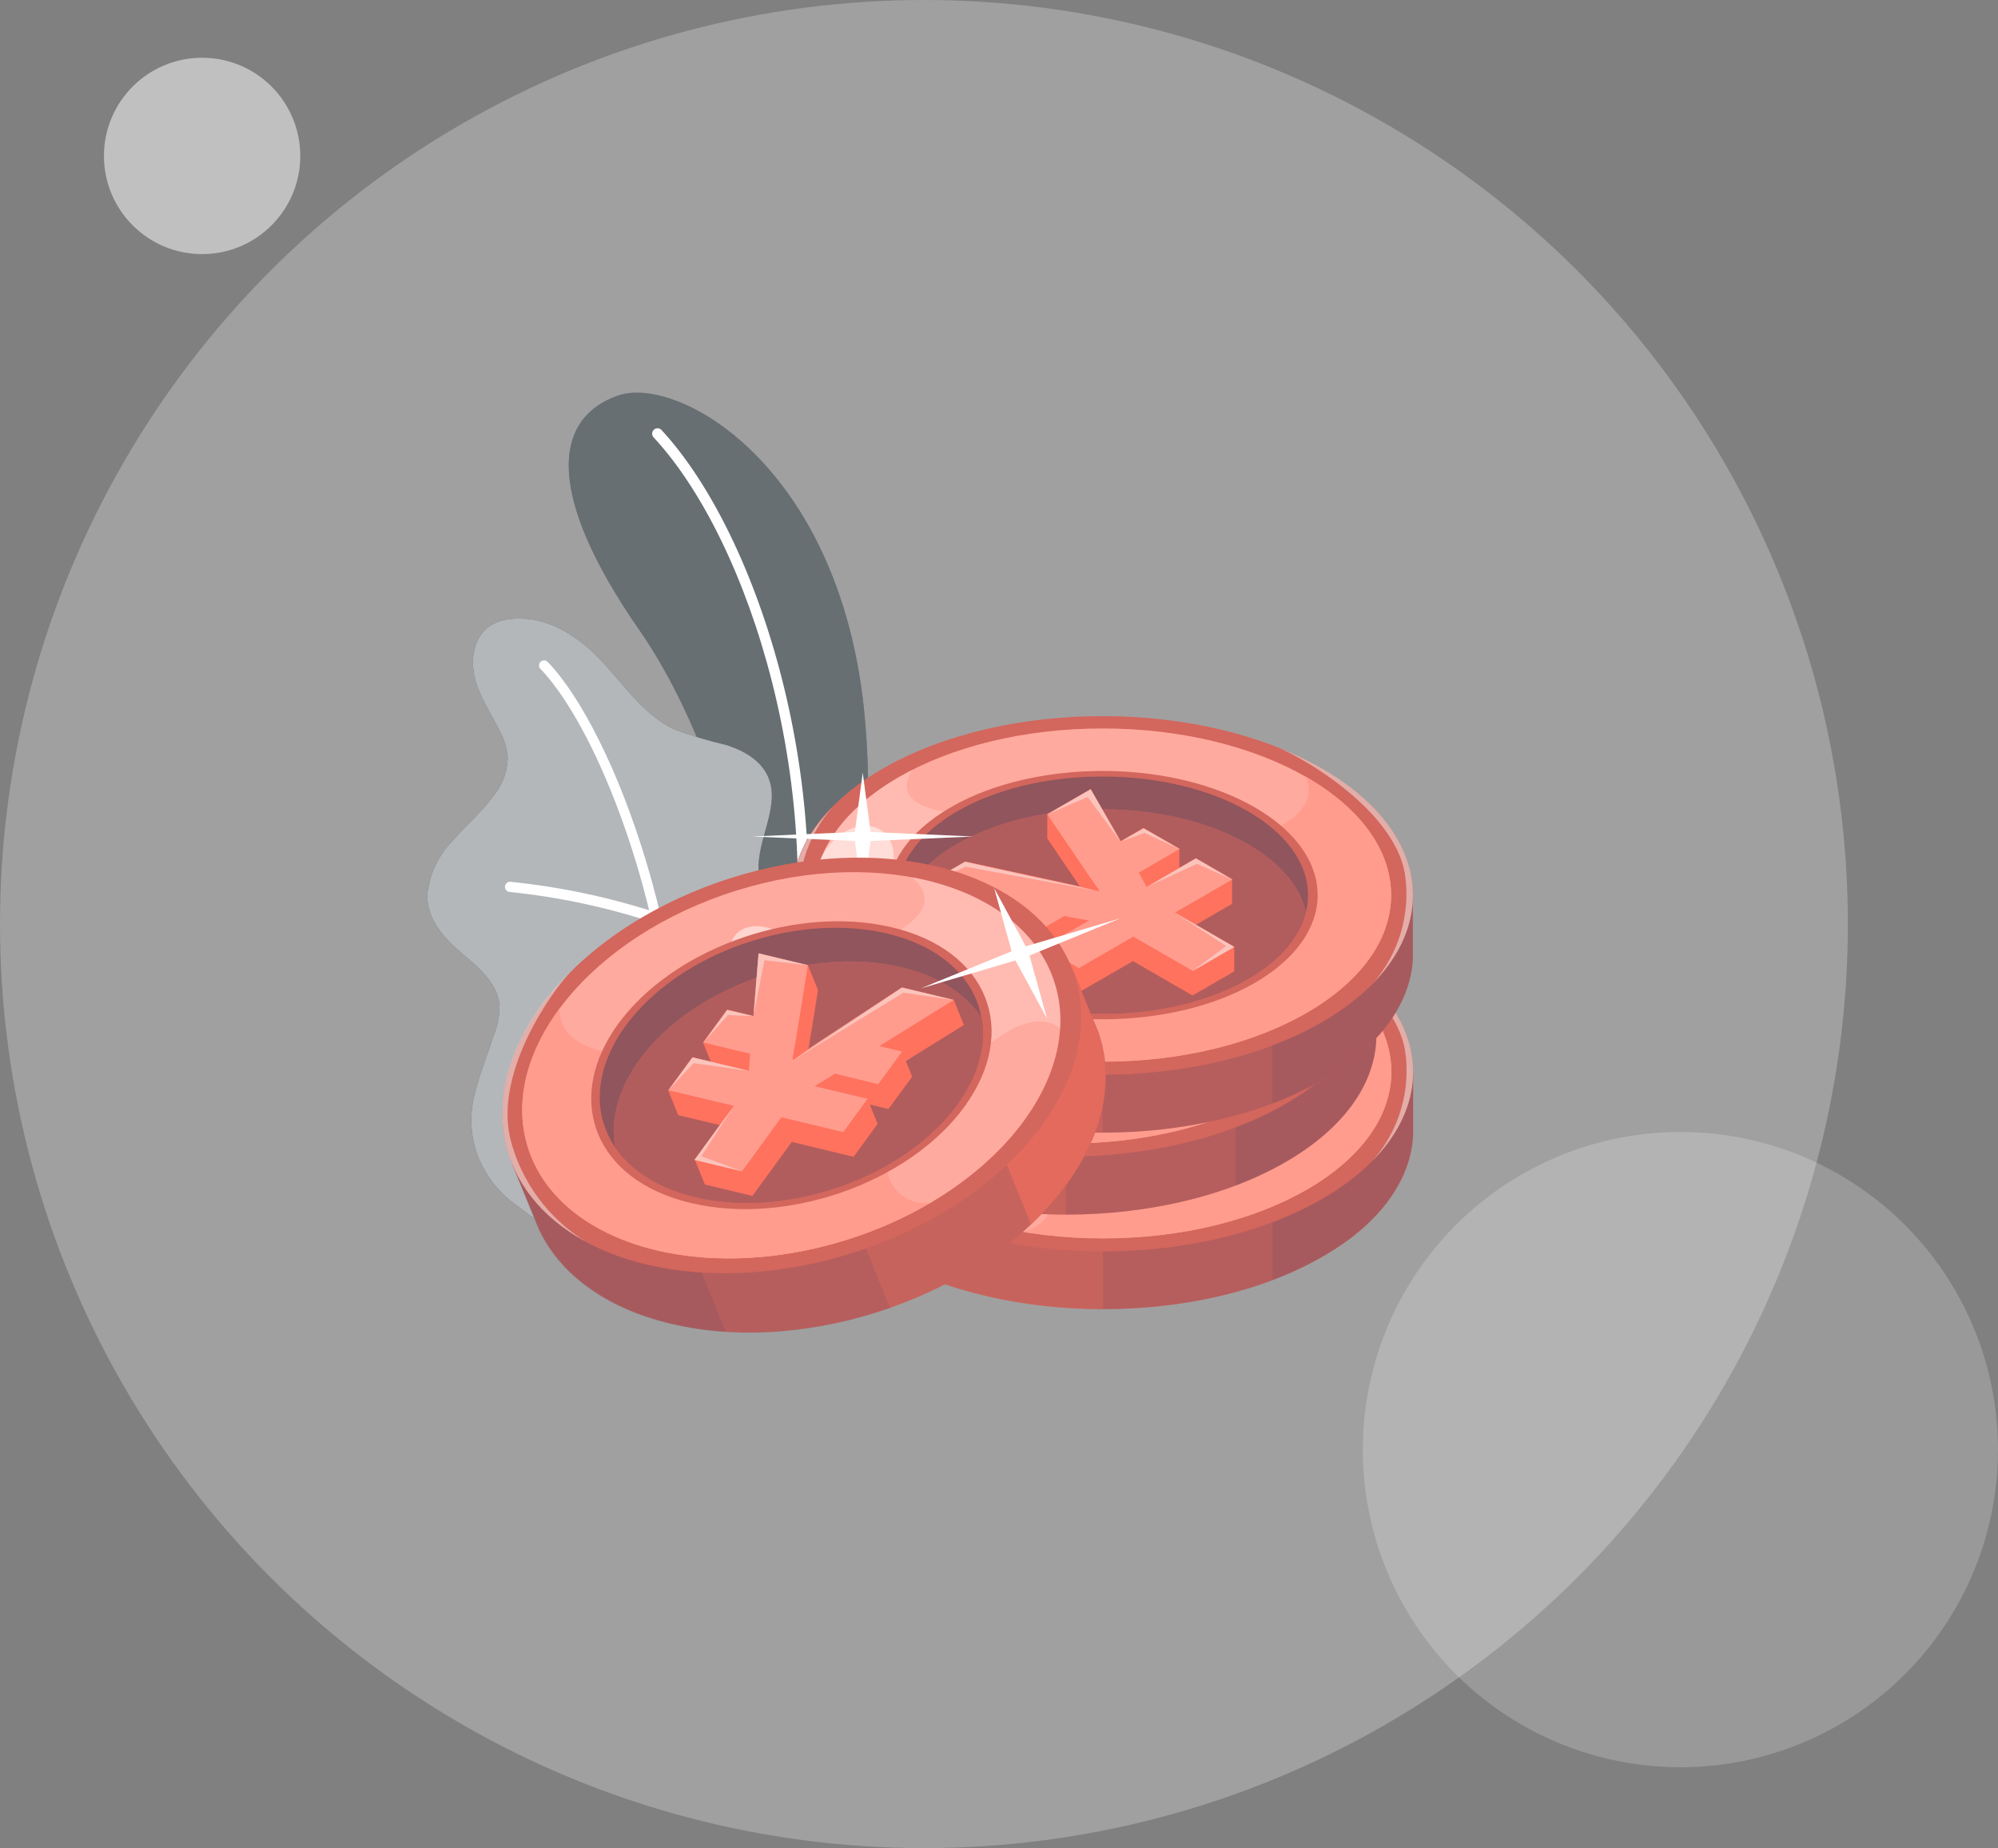 <svg width="173" height="160" viewBox="0 0 173 160" fill="none" xmlns="http://www.w3.org/2000/svg">
<rect x="0" y="0" width="173" height="160" fill="#808080" stroke="none"/>
<g clip-path="url(#clip0_607_1546)">
<circle cx="80" cy="80" r="80" fill="white" fill-opacity="0.25"/>
<circle cx="17.5" cy="13.5" r="8.5" fill="white" fill-opacity="0.5"/>
<path d="M65.698 96.677L72.4 92.802C72.4 92.802 76.388 76.221 74.799 61.306C72.568 40.331 58.753 32.446 53.511 34.249C48.269 36.052 46.741 42.165 55.429 54.651C60.556 62.024 66.844 77.375 65.698 96.677Z" fill="#263238"/>
<g opacity="0.3">
<path d="M65.698 96.677L72.4 92.802C72.4 92.802 76.388 76.221 74.799 61.306C72.568 40.331 58.753 32.446 53.511 34.249C48.269 36.052 46.741 42.165 55.429 54.651C60.556 62.024 66.844 77.375 65.698 96.677Z" fill="white"/>
</g>
<path d="M68.48 88.531H68.419C68.359 88.52 68.302 88.497 68.251 88.464C68.2 88.43 68.156 88.387 68.122 88.337C68.088 88.286 68.064 88.229 68.052 88.169C68.04 88.11 68.04 88.048 68.052 87.988C71.728 68.641 64.996 46.902 56.591 37.863C56.507 37.772 56.462 37.651 56.467 37.527C56.472 37.403 56.526 37.286 56.617 37.202C56.709 37.118 56.83 37.074 56.953 37.078C57.077 37.084 57.194 37.138 57.278 37.229C65.798 46.436 72.683 68.557 68.954 88.156C68.934 88.266 68.874 88.364 68.787 88.433C68.7 88.501 68.591 88.536 68.48 88.531Z" fill="white"/>
<path d="M48.827 106.412C47.826 106.924 45.167 104.647 44.418 104.119C43.15 103.156 42.15 101.882 41.515 100.421C40.801 98.762 40.623 96.922 41.003 95.156C41.205 94.222 41.473 93.302 41.805 92.406C42.103 91.519 42.409 90.633 42.714 89.746C43.072 88.893 43.254 87.975 43.249 87.049C43.104 85.192 41.53 83.817 40.101 82.625C38.512 81.311 36.884 79.569 37.007 77.376C37.202 75.646 37.971 74.032 39.192 72.791C40.323 71.5 41.645 70.369 42.676 68.97C43.475 68.028 43.931 66.843 43.968 65.608C43.903 64.839 43.685 64.091 43.326 63.408C42.615 61.925 41.645 60.55 41.186 58.968C40.728 57.387 40.896 55.453 42.164 54.384C43.203 53.52 44.693 53.467 46.038 53.62C47.292 53.837 48.484 54.325 49.53 55.048C52.953 57.188 54.757 61.467 58.424 63.163C59.885 63.702 61.378 64.149 62.894 64.5C64.384 64.974 65.874 65.815 66.501 67.244C67.739 70.055 65.019 73.311 65.836 76.275C66.6 78.896 69.015 80.004 70.306 82.388C70.83 83.44 71.001 84.632 70.795 85.788C70.577 87.755 69.996 89.664 69.084 91.42C68.064 93.24 66.934 94.996 65.699 96.677C65.699 96.677 48.98 106.335 48.827 106.412Z" fill="#263238"/>
<g opacity="0.65">
<path d="M48.827 106.412C47.826 106.924 45.167 104.647 44.418 104.119C43.15 103.156 42.15 101.882 41.515 100.421C40.801 98.762 40.623 96.922 41.003 95.156C41.205 94.222 41.473 93.302 41.805 92.406C42.103 91.519 42.409 90.633 42.714 89.746C43.072 88.893 43.254 87.975 43.249 87.049C43.104 85.192 41.53 83.817 40.101 82.625C38.512 81.311 36.884 79.569 37.007 77.376C37.202 75.646 37.971 74.032 39.192 72.791C40.323 71.5 41.645 70.369 42.676 68.97C43.475 68.028 43.931 66.843 43.968 65.608C43.903 64.839 43.685 64.091 43.326 63.408C42.615 61.925 41.645 60.55 41.186 58.968C40.728 57.387 40.896 55.453 42.164 54.384C43.203 53.52 44.693 53.467 46.038 53.62C47.292 53.837 48.484 54.325 49.53 55.048C52.953 57.188 54.757 61.467 58.424 63.163C59.885 63.702 61.378 64.149 62.894 64.5C64.384 64.974 65.874 65.815 66.501 67.244C67.739 70.055 65.019 73.311 65.836 76.275C66.6 78.896 69.015 80.004 70.306 82.388C70.83 83.44 71.001 84.632 70.795 85.788C70.577 87.755 69.996 89.664 69.084 91.42C68.064 93.24 66.934 94.996 65.699 96.677C65.699 96.677 48.98 106.335 48.827 106.412Z" fill="white"/>
</g>
<path d="M58.531 101.352C58.474 101.348 58.418 101.332 58.367 101.305C58.316 101.279 58.271 101.242 58.234 101.198C58.197 101.154 58.169 101.103 58.152 101.049C58.135 100.994 58.128 100.936 58.134 100.879C59.738 83.48 52.495 63.82 46.802 57.921C46.761 57.88 46.729 57.832 46.706 57.779C46.684 57.726 46.673 57.669 46.673 57.611C46.673 57.554 46.684 57.497 46.706 57.444C46.729 57.39 46.761 57.342 46.802 57.302C46.885 57.221 46.996 57.176 47.111 57.176C47.227 57.176 47.338 57.221 47.421 57.302C53.228 63.315 60.625 83.281 58.997 100.947C58.993 101.005 58.978 101.061 58.953 101.112C58.927 101.163 58.892 101.209 58.848 101.247C58.805 101.284 58.755 101.313 58.7 101.331C58.646 101.349 58.588 101.357 58.531 101.352Z" fill="white"/>
<path d="M56.804 79.904C56.761 79.912 56.717 79.912 56.675 79.904C52.602 78.558 48.395 77.658 44.128 77.222C44.011 77.21 43.903 77.154 43.828 77.064C43.752 76.974 43.714 76.858 43.723 76.741C43.728 76.683 43.744 76.626 43.771 76.575C43.798 76.523 43.835 76.478 43.88 76.441C43.925 76.403 43.976 76.376 44.032 76.359C44.088 76.342 44.146 76.337 44.204 76.343C48.54 76.783 52.816 77.69 56.957 79.048C57.054 79.086 57.134 79.157 57.184 79.248C57.234 79.339 57.251 79.445 57.23 79.546C57.21 79.648 57.155 79.74 57.075 79.805C56.994 79.871 56.893 79.906 56.789 79.904H56.804Z" fill="white"/>
<path d="M70.056 92.814C71.652 90.318 73.862 88.273 76.474 86.877C86.973 80.817 103.982 80.817 114.481 86.877C117.096 88.273 119.308 90.317 120.907 92.814H122.359V98.277C122.168 102.098 119.555 105.918 114.504 108.799C104.013 114.858 86.996 114.858 76.497 108.799C71.454 105.88 68.856 102.098 68.627 98.277V92.791L70.056 92.814Z" fill="#FF725E"/>
<path opacity="0.25" d="M70.056 92.814C71.652 90.318 73.862 88.273 76.474 86.877C86.973 80.817 103.982 80.817 114.481 86.877C117.096 88.273 119.308 90.317 120.907 92.814H122.359V98.277C122.168 102.098 119.555 105.918 114.504 108.799C104.013 114.858 86.996 114.858 76.497 108.799C71.454 105.88 68.856 102.098 68.627 98.277V92.791L70.056 92.814Z" fill="#23385C"/>
<path opacity="0.1" d="M95.478 82.33C102.354 82.33 109.231 83.858 114.481 86.876C117.096 88.273 119.308 90.317 120.907 92.814H122.359V98.277C122.168 102.098 119.555 105.918 114.504 108.799C109.262 111.855 102.377 113.338 95.501 113.338L95.478 82.33Z" fill="#23385C"/>
<path opacity="0.1" d="M110.155 84.852C111.652 85.403 113.099 86.08 114.48 86.876C117.095 88.273 119.308 90.317 120.906 92.814H122.358V98.277C122.167 102.097 119.554 105.918 114.503 108.799C113.118 109.589 111.672 110.266 110.178 110.824L110.155 84.852Z" fill="#23385C"/>
<path opacity="0.5" d="M80.799 84.852C79.303 85.406 77.857 86.083 76.474 86.876C73.861 88.273 71.651 90.318 70.055 92.814H68.603V98.277C68.794 102.097 71.431 105.918 76.474 108.799C77.86 109.586 79.306 110.263 80.799 110.824V84.852Z" fill="#FF725E"/>
<path d="M114.488 81.841C124.979 87.901 124.979 97.727 114.488 103.787C105.319 109.089 91.121 109.754 80.691 105.773L80.271 105.613C78.955 105.098 77.678 104.487 76.451 103.787C67.702 98.736 66.242 91.064 72.095 85.142C73.394 83.856 74.859 82.748 76.451 81.849C86.972 75.782 103.989 75.782 114.488 81.841Z" fill="#FF725E"/>
<path opacity="0.2" d="M114.488 81.841C124.979 87.901 124.979 97.727 114.488 103.787C105.319 109.089 91.121 109.754 80.691 105.773L80.271 105.613C78.955 105.098 77.678 104.487 76.451 103.787C67.702 98.736 66.242 91.064 72.095 85.142C73.394 83.856 74.859 82.748 76.451 81.849C86.972 75.782 103.989 75.782 114.488 81.841Z" fill="#23385C"/>
<path opacity="0.5" d="M72.111 85.142C70.966 86.43 70.121 87.957 69.635 89.61C69.148 91.264 69.034 93.005 69.299 94.708C70.223 100.057 77.704 104.535 80.264 105.612C78.948 105.097 77.671 104.487 76.443 103.786C67.725 98.735 66.265 91.063 72.111 85.142Z" fill="#F5F5F5"/>
<path opacity="0.5" d="M118.843 100.493C119.985 99.201 120.829 97.673 121.315 96.019C121.801 94.364 121.917 92.623 121.655 90.918C120.723 85.57 113.25 81.092 110.683 80.015C111.999 80.53 113.276 81.14 114.503 81.841C123.237 86.899 124.689 94.563 118.843 100.493Z" fill="#F5F5F5"/>
<path d="M95.492 107.217C109.292 107.217 120.478 100.758 120.478 92.791C120.478 84.823 109.292 78.364 95.492 78.364C81.693 78.364 70.506 84.823 70.506 92.791C70.506 100.758 81.693 107.217 95.492 107.217Z" fill="#FF725E"/>
<path opacity="0.4" d="M95.492 107.217C109.292 107.217 120.478 100.758 120.478 92.791C120.478 84.823 109.292 78.364 95.492 78.364C81.693 78.364 70.506 84.823 70.506 92.791C70.506 100.758 81.693 107.217 95.492 107.217Z" fill="white"/>
<path opacity="0.2" d="M71.644 97.1C69.635 93.386 70.284 89.299 73.601 85.829C74.254 85.153 74.962 84.532 75.717 83.973C76.365 83.489 77.041 83.045 77.742 82.643C78.139 82.406 78.552 82.185 78.972 81.971C77.933 83.682 78.315 85.508 84.199 85.852C95.714 86.525 81.142 97.535 81.142 97.535C81.142 97.535 73.7 93.952 71.644 97.1Z" fill="white"/>
<path opacity="0.5" d="M72.829 94.059C71.102 93.861 70.246 92.088 70.919 90.086C71.591 88.084 73.532 86.625 75.259 86.816C76.986 87.007 77.849 88.787 77.177 90.789C76.504 92.791 74.556 94.25 72.829 94.059Z" fill="white"/>
<path d="M91.045 103.228C91.611 98.949 110.301 87.113 110.301 87.113C110.301 87.113 114.45 85.447 113.067 82.528C113.757 82.921 114.426 83.353 115.069 83.82C115.502 84.13 115.907 84.451 116.283 84.782C121.846 89.604 121.854 95.931 116.283 100.752C115.909 101.081 115.519 101.402 115.069 101.715C114.475 102.152 113.858 102.555 113.219 102.922C112.585 103.297 111.92 103.641 111.233 103.961C110.69 104.221 110.125 104.466 109.552 104.687C108.979 104.909 108.398 105.123 107.802 105.322C105.98 105.91 104.115 106.357 102.224 106.659L100.971 106.842C99.121 107.078 97.258 107.196 95.393 107.194C93.107 107.19 90.825 107.001 88.569 106.628C88.569 106.628 91.58 106.04 91.045 103.228Z" fill="#FF725E"/>
<path opacity="0.3" d="M91.045 103.228C91.611 98.949 110.301 87.113 110.301 87.113C110.301 87.113 114.45 85.447 113.067 82.528C113.757 82.921 114.426 83.353 115.069 83.82C115.502 84.13 115.907 84.451 116.283 84.782C121.846 89.604 121.854 95.931 116.283 100.752C115.909 101.081 115.519 101.402 115.069 101.715C114.475 102.152 113.858 102.555 113.219 102.922C112.585 103.297 111.92 103.641 111.233 103.961C110.69 104.221 110.125 104.466 109.552 104.687C108.979 104.909 108.398 105.123 107.802 105.322C105.98 105.91 104.115 106.357 102.224 106.659L100.971 106.842C99.121 107.078 97.258 107.196 95.393 107.194C93.107 107.19 90.825 107.001 88.569 106.628C88.569 106.628 91.58 106.04 91.045 103.228Z" fill="white"/>
<path d="M108.658 85.195C115.634 89.222 115.917 95.641 109.514 99.866C109.239 100.042 108.956 100.218 108.658 100.394C101.392 104.589 89.609 104.589 82.335 100.394C75.06 96.199 75.068 89.391 82.335 85.195C82.633 85.02 82.938 84.859 83.252 84.699C90.564 81.001 101.69 81.169 108.658 85.195Z" fill="#FF725E"/>
<path opacity="0.2" d="M108.658 85.195C115.634 89.222 115.917 95.641 109.514 99.866C109.239 100.042 108.956 100.218 108.658 100.394C101.392 104.589 89.609 104.589 82.335 100.394C75.06 96.199 75.068 89.391 82.335 85.195C82.633 85.02 82.938 84.859 83.252 84.699C90.564 81.001 101.69 81.169 108.658 85.195Z" fill="#23385C"/>
<path d="M95.493 103.061C105.317 103.061 113.281 98.463 113.281 92.791C113.281 87.119 105.317 82.522 95.493 82.522C85.668 82.522 77.704 87.119 77.704 92.791C77.704 98.463 85.668 103.061 95.493 103.061Z" fill="#FF725E"/>
<path opacity="0.5" d="M95.493 103.061C105.317 103.061 113.281 98.463 113.281 92.791C113.281 87.119 105.317 82.522 95.493 82.522C85.668 82.522 77.704 87.119 77.704 92.791C77.704 98.463 85.668 103.061 95.493 103.061Z" fill="#23385C"/>
<path d="M108.07 88.397C101.124 84.386 89.853 84.386 82.907 88.397C80.065 90.032 78.392 92.088 77.872 94.228C78.392 96.359 80.065 98.415 82.907 100.058C89.853 104.069 101.124 104.069 108.07 100.058C110.912 98.415 112.585 96.359 113.105 94.228C112.608 92.088 110.912 90.032 108.07 88.397Z" fill="#FF725E"/>
<path opacity="0.35" d="M108.07 88.397C101.124 84.386 89.853 84.386 82.907 88.397C80.065 90.032 78.392 92.088 77.872 94.228C78.392 96.359 80.065 98.415 82.907 100.058C89.853 104.069 101.124 104.069 108.07 100.058C110.912 98.415 112.585 96.359 113.105 94.228C112.608 92.088 110.912 90.032 108.07 88.397Z" fill="#23385C"/>
<path d="M88.837 98.598L90.259 97.772V99.415L93.399 101.226L98.091 98.506L103.241 101.478L106.847 99.4V97.284L103.523 95.366L106.672 93.547V91.438L103.523 89.627L102.11 90.445V88.802L98.992 87.006L97.006 88.152L94.431 83.629L90.664 85.799V87.908L93.491 92.065C93.017 91.95 92.513 91.835 92.108 91.751L83.573 89.918L79.63 92.21V94.326L85.743 95.488V96.81L88.837 98.598Z" fill="#FF725E"/>
<path d="M94.461 83.629L90.694 85.799L93.995 90.651C94.408 91.308 95.21 92.363 95.21 92.393L95.103 92.447C95.05 92.447 93.246 91.973 92.138 91.751L83.573 89.918L79.63 92.21L87.447 93.692L85.72 94.693L88.837 96.489L92.138 94.586L94.278 94.991L90.259 97.284L93.399 99.102L98.121 96.374L103.271 99.354L106.878 97.268L101.728 94.296L106.702 91.423L103.554 89.612L99.275 92.08L98.58 90.842L102.14 88.787L99.023 86.991L97.036 88.137L94.461 83.629Z" fill="#FF725E"/>
<path opacity="0.3" d="M94.461 83.629L90.694 85.799L93.995 90.651C94.408 91.308 95.21 92.363 95.21 92.393L95.103 92.447C95.05 92.447 93.246 91.973 92.138 91.751L83.573 89.918L79.63 92.21L87.447 93.692L85.72 94.693L88.837 96.489L92.138 94.586L94.278 94.991L90.259 97.284L93.399 99.102L98.121 96.374L103.271 99.354L106.878 97.268L101.728 94.296L106.702 91.423L103.554 89.612L99.275 92.08L98.58 90.842L102.14 88.787L99.023 86.991L97.036 88.137L94.461 83.629Z" fill="white"/>
<path opacity="0.45" d="M90.694 85.799L94.194 84.294L97.036 88.152L94.461 83.629L90.694 85.799Z" fill="#F5F5F5"/>
<path opacity="0.45" d="M97.036 88.153L99.122 87.412L102.14 88.802L99.023 87.007L97.036 88.153Z" fill="#F5F5F5"/>
<path opacity="0.45" d="M99.274 92.095L103.553 89.627L106.702 91.438L103.676 90.078L99.274 92.095Z" fill="#F5F5F5"/>
<path opacity="0.45" d="M101.728 94.311L106.19 97.2L103.271 99.37L106.878 97.284L101.728 94.311Z" fill="#F5F5F5"/>
<path opacity="0.45" d="M79.614 92.195L83.611 90.331L95.103 92.455L83.557 89.918L79.614 92.195Z" fill="#F5F5F5"/>
<path d="M66.861 84.607C68.46 82.11 70.673 80.066 73.287 78.669C83.779 72.61 100.795 72.61 111.294 78.669C113.907 80.066 116.117 82.111 117.713 84.607H119.164V90.093C118.966 93.913 116.353 97.696 111.309 100.607C100.811 106.674 83.802 106.674 73.303 100.607C68.252 97.696 65.624 93.913 65.425 90.093V84.607H66.861Z" fill="#FF725E"/>
<path opacity="0.25" d="M66.861 84.607C68.46 82.11 70.673 80.066 73.287 78.669C83.779 72.61 100.795 72.61 111.294 78.669C113.907 80.066 116.117 82.111 117.713 84.607H119.164V90.093C118.966 93.913 116.353 97.696 111.309 100.607C100.811 106.674 83.802 106.674 73.303 100.607C68.252 97.696 65.624 93.913 65.425 90.093V84.607H66.861Z" fill="#23385C"/>
<path opacity="0.1" d="M92.283 74.123C99.16 74.123 106.037 75.651 111.294 78.669C113.907 80.066 116.117 82.111 117.713 84.607H119.164V90.093C118.966 93.913 116.353 97.696 111.309 100.607C106.06 103.663 99.183 105.153 92.299 105.153L92.283 74.123Z" fill="#23385C"/>
<path opacity="0.1" d="M106.97 76.638C108.464 77.197 109.91 77.877 111.295 78.67C113.907 80.067 116.117 82.111 117.713 84.607H119.165V90.094C118.966 93.914 116.353 97.697 111.31 100.608C109.925 101.401 108.479 102.081 106.985 102.64L106.97 76.638Z" fill="#23385C"/>
<path opacity="0.5" d="M77.612 76.638C76.117 77.196 74.671 77.876 73.287 78.67C70.672 80.067 68.46 82.111 66.861 84.607H65.409V90.094C65.608 93.914 68.236 97.697 73.287 100.608C74.671 101.402 76.117 102.082 77.612 102.64V76.638Z" fill="#FF725E"/>
<path d="M111.294 73.634C121.793 79.694 121.785 89.52 111.294 95.579C102.125 100.882 87.935 101.547 77.505 97.566L77.092 97.406C75.776 96.891 74.499 96.28 73.272 95.579C64.515 90.521 63.063 82.857 68.909 76.928C70.211 75.641 71.678 74.534 73.272 73.634C83.778 67.575 100.795 67.575 111.294 73.634Z" fill="#FF725E"/>
<path opacity="0.2" d="M111.294 73.634C121.793 79.694 121.785 89.52 111.294 95.579C102.125 100.882 87.935 101.547 77.505 97.566L77.092 97.406C75.776 96.891 74.499 96.28 73.272 95.579C64.515 90.521 63.063 82.857 68.909 76.928C70.211 75.641 71.678 74.534 73.272 73.634C83.778 67.575 100.795 67.575 111.294 73.634Z" fill="#23385C"/>
<path opacity="0.5" d="M68.925 76.928C67.783 78.22 66.939 79.747 66.453 81.402C65.967 83.056 65.851 84.798 66.113 86.502C67.045 91.851 74.518 96.328 77.086 97.406C75.769 96.891 74.492 96.281 73.265 95.58C64.531 90.521 63.08 82.857 68.925 76.928Z" fill="#F5F5F5"/>
<path opacity="0.5" d="M115.665 92.279C116.809 90.99 117.655 89.464 118.141 87.81C118.627 86.156 118.742 84.416 118.477 82.712C117.552 77.364 110.071 72.886 107.512 71.809C108.828 72.323 110.105 72.934 111.332 73.635C120.043 78.686 121.503 86.357 115.665 92.279Z" fill="#F5F5F5"/>
<path d="M92.299 99.011C106.098 99.011 117.285 92.552 117.285 84.585C117.285 76.617 106.098 70.158 92.299 70.158C78.499 70.158 67.312 76.617 67.312 84.585C67.312 92.552 78.499 99.011 92.299 99.011Z" fill="#FF725E"/>
<path opacity="0.4" d="M92.299 99.011C106.098 99.011 117.285 92.552 117.285 84.585C117.285 76.617 106.098 70.158 92.299 70.158C78.499 70.158 67.312 76.617 67.312 84.585C67.312 92.552 78.499 99.011 92.299 99.011Z" fill="white"/>
<path opacity="0.2" d="M68.451 88.894C66.441 85.18 67.098 81.092 70.414 77.616C71.064 76.938 71.772 76.319 72.531 75.767C73.177 75.282 73.85 74.835 74.548 74.429C74.953 74.2 75.358 73.979 75.778 73.765C74.739 75.476 75.121 77.302 81.005 77.646C92.52 78.319 77.948 89.322 77.948 89.322C77.948 89.322 70.506 85.738 68.451 88.894Z" fill="white"/>
<path opacity="0.5" d="M69.635 85.853C67.908 85.654 67.052 83.881 67.725 81.879C68.397 79.877 70.345 78.41 72.111 78.609C73.876 78.808 74.693 80.58 74.021 82.582C73.348 84.584 71.346 86.051 69.635 85.853Z" fill="white"/>
<path d="M87.852 95.022C88.417 90.743 107.115 78.907 107.115 78.907C107.115 78.907 111.256 77.241 109.881 74.322C110.57 74.715 111.236 75.146 111.875 75.614C112.313 75.924 112.718 76.245 113.09 76.576C118.661 81.398 118.668 87.725 113.09 92.546C112.713 92.872 112.308 93.193 111.875 93.509C111.28 93.943 110.663 94.346 110.026 94.716C109.392 95.091 108.727 95.434 108.047 95.755C107.497 96.015 106.932 96.252 106.359 96.481C105.785 96.711 105.205 96.917 104.609 97.116C102.787 97.704 100.922 98.151 99.031 98.453C98.618 98.522 98.198 98.583 97.778 98.636C95.928 98.874 94.064 98.989 92.2 98.98C89.916 98.983 87.636 98.797 85.384 98.422C85.384 98.422 88.387 97.834 87.852 95.022Z" fill="#FF725E"/>
<path opacity="0.3" d="M87.852 95.022C88.417 90.743 107.115 78.907 107.115 78.907C107.115 78.907 111.256 77.241 109.881 74.322C110.57 74.715 111.236 75.146 111.875 75.614C112.313 75.924 112.718 76.245 113.09 76.576C118.661 81.398 118.668 87.725 113.09 92.546C112.713 92.872 112.308 93.193 111.875 93.509C111.28 93.943 110.663 94.346 110.026 94.716C109.392 95.091 108.727 95.434 108.047 95.755C107.497 96.015 106.932 96.252 106.359 96.481C105.785 96.711 105.205 96.917 104.609 97.116C102.787 97.704 100.922 98.151 99.031 98.453C98.618 98.522 98.198 98.583 97.778 98.636C95.928 98.874 94.064 98.989 92.2 98.98C89.916 98.983 87.636 98.797 85.384 98.422C85.384 98.422 88.387 97.834 87.852 95.022Z" fill="white"/>
<path d="M105.472 76.989C112.44 81.008 112.723 87.434 106.32 91.652C106.045 91.835 105.762 92.011 105.464 92.179C98.197 96.382 86.415 96.382 79.148 92.179C71.882 87.976 71.874 81.183 79.148 76.989C79.446 76.813 79.752 76.652 80.065 76.492C87.393 72.794 98.495 72.962 105.472 76.989Z" fill="#FF725E"/>
<path opacity="0.2" d="M105.472 76.989C112.44 81.008 112.723 87.434 106.32 91.652C106.045 91.835 105.762 92.011 105.464 92.179C98.197 96.382 86.415 96.382 79.148 92.179C71.882 87.976 71.874 81.183 79.148 76.989C79.446 76.813 79.752 76.652 80.065 76.492C87.393 72.794 98.495 72.962 105.472 76.989Z" fill="#23385C"/>
<path d="M92.298 94.854C102.122 94.854 110.087 90.256 110.087 84.584C110.087 78.912 102.122 74.314 92.298 74.314C82.474 74.314 74.51 78.912 74.51 84.584C74.51 90.256 82.474 94.854 92.298 94.854Z" fill="#FF725E"/>
<path opacity="0.5" d="M92.298 94.854C102.122 94.854 110.087 90.256 110.087 84.584C110.087 78.912 102.122 74.314 92.298 74.314C82.474 74.314 74.51 78.912 74.51 84.584C74.51 90.256 82.474 94.854 92.298 94.854Z" fill="#23385C"/>
<path d="M104.875 80.183C97.93 76.171 86.667 76.171 79.713 80.183C76.878 81.825 75.197 83.881 74.678 86.013C75.197 88.152 76.878 90.208 79.713 91.85C86.667 95.862 97.93 95.862 104.875 91.85C107.718 90.208 109.399 88.152 109.911 86.013C109.399 83.881 107.718 81.825 104.875 80.183Z" fill="#FF725E"/>
<path opacity="0.35" d="M104.875 80.183C97.93 76.171 86.667 76.171 79.713 80.183C76.878 81.825 75.197 83.881 74.678 86.013C75.197 88.152 76.878 90.208 79.713 91.85C86.667 95.862 97.93 95.862 104.875 91.85C107.718 90.208 109.399 88.152 109.911 86.013C109.399 83.881 107.718 81.825 104.875 80.183Z" fill="#23385C"/>
<path d="M85.651 90.384L87.064 89.567V91.202L90.212 93.02L94.927 90.3L100.085 93.272L103.691 91.194V89.108L100.383 87.159L103.523 85.341V83.232L100.383 81.413L98.946 82.231V80.596L95.798 78.8L93.811 79.946L91.236 75.423L87.477 77.593V79.702L90.296 83.859C89.823 83.744 89.326 83.622 88.921 83.545L80.332 81.712L76.39 84.004V86.12L82.502 87.274V88.604L85.651 90.384Z" fill="#FF725E"/>
<path d="M91.266 75.423L87.507 77.593L90.8 82.445C91.213 83.094 92.015 84.157 92.015 84.18L91.908 84.241C91.862 84.241 90.059 83.767 88.951 83.545L80.363 81.712L76.42 84.004L84.26 85.494L82.533 86.487L85.65 88.29L88.951 86.388L91.091 86.785L87.064 89.077L90.212 90.896L94.927 88.168L100.084 91.148L103.691 89.062L98.533 86.09L103.507 83.217L100.382 81.413L96.103 83.889L95.408 82.651L98.961 80.596L95.798 78.8L93.811 79.946L91.266 75.423Z" fill="#FF725E"/>
<path opacity="0.3" d="M91.266 75.423L87.507 77.593L90.8 82.445C91.213 83.094 92.015 84.157 92.015 84.18L91.908 84.241C91.862 84.241 90.059 83.767 88.951 83.545L80.363 81.712L76.42 84.004L84.26 85.494L82.533 86.487L85.65 88.29L88.951 86.388L91.091 86.785L87.064 89.077L90.212 90.896L94.927 88.168L100.084 91.148L103.691 89.062L98.533 86.09L103.507 83.217L100.382 81.413L96.103 83.889L95.408 82.651L98.961 80.596L95.798 78.8L93.811 79.946L91.266 75.423Z" fill="white"/>
<path opacity="0.45" d="M87.508 77.593L91.007 76.088L93.842 79.946L91.267 75.423L87.508 77.593Z" fill="#F5F5F5"/>
<path opacity="0.45" d="M93.842 79.946L95.935 79.205L98.946 80.595L95.829 78.8L93.842 79.946Z" fill="#F5F5F5"/>
<path opacity="0.45" d="M96.089 83.889L100.368 81.413L103.508 83.232L100.482 81.872L96.089 83.889Z" fill="#F5F5F5"/>
<path opacity="0.45" d="M98.533 86.105L102.996 88.993L100.084 91.163L103.691 89.077L98.533 86.105Z" fill="#F5F5F5"/>
<path opacity="0.45" d="M76.42 83.988L80.424 82.124L91.908 84.24L80.37 81.711L76.42 83.988Z" fill="#F5F5F5"/>
<path d="M70.04 77.516C71.635 75.02 73.846 72.975 76.458 71.579C86.949 65.519 103.966 65.519 114.465 71.579C117.077 72.975 119.288 75.02 120.883 77.516H122.335V82.995C122.144 86.815 119.531 90.597 114.48 93.516C103.981 99.576 86.972 99.576 76.474 93.516C71.407 90.635 68.779 86.815 68.588 82.995V77.508L70.04 77.516Z" fill="#FF725E"/>
<path opacity="0.25" d="M70.04 77.516C71.635 75.02 73.846 72.975 76.458 71.579C86.949 65.519 103.966 65.519 114.465 71.579C117.077 72.975 119.288 75.02 120.883 77.516H122.335V82.995C122.144 86.815 119.531 90.597 114.48 93.516C103.981 99.576 86.972 99.576 76.474 93.516C71.407 90.635 68.779 86.815 68.588 82.995V77.508L70.04 77.516Z" fill="#23385C"/>
<path opacity="0.1" d="M95.462 67.032C102.339 67.032 109.216 68.56 114.465 71.579C117.078 72.975 119.288 75.02 120.884 77.516H122.336V82.994C122.145 86.815 119.531 90.597 114.481 93.516C109.231 96.573 102.354 98.055 95.477 98.055L95.462 67.032Z" fill="#23385C"/>
<path opacity="0.1" d="M110.141 69.554C111.636 70.108 113.082 70.785 114.465 71.579C117.078 72.975 119.288 75.02 120.884 77.516H122.336V82.994C122.145 86.815 119.531 90.597 114.481 93.516C113.095 94.304 111.648 94.981 110.156 95.541L110.141 69.554Z" fill="#23385C"/>
<path opacity="0.5" d="M80.783 69.554C79.288 70.108 77.841 70.785 76.458 71.579C73.846 72.975 71.635 75.02 70.04 77.516H68.588V82.994C68.779 86.815 71.407 90.597 76.458 93.516C77.844 94.304 79.29 94.981 80.783 95.541V69.554Z" fill="#FF725E"/>
<path d="M114.465 66.544C124.964 72.603 124.964 82.429 114.465 88.489C105.296 93.792 91.107 94.456 80.677 90.475L80.257 90.315C78.941 89.798 77.664 89.188 76.436 88.489C67.679 83.438 66.228 75.766 72.073 69.844C73.372 68.558 74.837 67.451 76.428 66.551C86.95 60.484 103.967 60.484 114.465 66.544Z" fill="#FF725E"/>
<path opacity="0.2" d="M114.465 66.544C124.964 72.603 124.964 82.429 114.465 88.489C105.296 93.792 91.107 94.456 80.677 90.475L80.257 90.315C78.941 89.798 77.664 89.188 76.436 88.489C67.679 83.438 66.228 75.766 72.073 69.844C73.372 68.558 74.837 67.451 76.428 66.551C86.95 60.484 103.967 60.484 114.465 66.544Z" fill="#23385C"/>
<path opacity="0.5" d="M72.111 69.845C70.968 71.135 70.124 72.661 69.638 74.314C69.152 75.968 69.036 77.708 69.299 79.411C70.231 84.76 77.704 89.238 80.271 90.315C78.956 89.799 77.679 89.188 76.451 88.489C67.702 83.438 66.25 75.767 72.111 69.845Z" fill="#F5F5F5"/>
<path opacity="0.5" d="M118.829 85.188C119.97 83.897 120.814 82.371 121.3 80.718C121.785 79.065 121.902 77.325 121.641 75.622C120.708 70.273 113.235 65.795 110.668 64.718C111.984 65.234 113.26 65.845 114.489 66.544C123.222 71.595 124.674 79.266 118.829 85.188Z" fill="#F5F5F5"/>
<path d="M95.47 91.92C109.269 91.92 120.456 85.461 120.456 77.494C120.456 69.526 109.269 63.067 95.47 63.067C81.67 63.067 70.483 69.526 70.483 77.494C70.483 85.461 81.67 91.92 95.47 91.92Z" fill="#FF725E"/>
<path opacity="0.4" d="M95.47 91.92C109.269 91.92 120.456 85.461 120.456 77.494C120.456 69.526 109.269 63.067 95.47 63.067C81.67 63.067 70.483 69.526 70.483 77.494C70.483 85.461 81.67 91.92 95.47 91.92Z" fill="white"/>
<path opacity="0.2" d="M71.622 81.803C69.612 78.09 70.269 74.002 73.585 70.533C74.236 69.854 74.945 69.233 75.702 68.676C76.35 68.191 77.026 67.744 77.727 67.339C78.124 67.109 78.529 66.888 78.957 66.674C77.918 68.385 78.3 70.212 84.183 70.555C95.699 71.228 81.127 82.231 81.127 82.231C81.127 82.231 73.677 78.655 71.622 81.803Z" fill="white"/>
<path opacity="0.5" d="M72.814 78.761C71.08 78.563 70.224 76.79 70.896 74.788C71.569 72.786 73.517 71.327 75.244 71.518C76.971 71.709 77.827 73.489 77.154 75.491C76.482 77.493 74.541 78.953 72.814 78.761Z" fill="white"/>
<path d="M91.023 87.931C91.588 83.652 110.286 71.816 110.286 71.816C110.286 71.816 114.428 70.15 113.052 67.231C113.743 67.624 114.412 68.055 115.054 68.523C115.482 68.839 115.887 69.16 116.269 69.486C121.832 74.307 121.839 80.634 116.269 85.455C115.895 85.784 115.505 86.105 115.062 86.418C114.466 86.855 113.846 87.258 113.205 87.626C112.571 88 111.906 88.344 111.226 88.665C110.683 88.924 110.118 89.161 109.545 89.391C108.972 89.62 108.383 89.826 107.787 90.025C105.966 90.615 104.101 91.061 102.209 91.362C101.797 91.431 101.377 91.492 100.956 91.545C99.106 91.781 97.243 91.899 95.378 91.897C93.095 91.894 90.815 91.704 88.562 91.331C88.562 91.331 91.558 90.743 91.023 87.931Z" fill="#FF725E"/>
<path opacity="0.3" d="M91.023 87.931C91.588 83.652 110.286 71.816 110.286 71.816C110.286 71.816 114.428 70.15 113.052 67.231C113.743 67.624 114.412 68.055 115.054 68.523C115.482 68.839 115.887 69.16 116.269 69.486C121.832 74.307 121.839 80.634 116.269 85.455C115.895 85.784 115.505 86.105 115.062 86.418C114.466 86.855 113.846 87.258 113.205 87.626C112.571 88 111.906 88.344 111.226 88.665C110.683 88.924 110.118 89.161 109.545 89.391C108.972 89.62 108.383 89.826 107.787 90.025C105.966 90.615 104.101 91.061 102.209 91.362C101.797 91.431 101.377 91.492 100.956 91.545C99.106 91.781 97.243 91.899 95.378 91.897C93.095 91.894 90.815 91.704 88.562 91.331C88.562 91.331 91.558 90.743 91.023 87.931Z" fill="white"/>
<path d="M108.643 69.898C115.611 73.924 115.894 80.343 109.491 84.569C109.223 84.744 108.933 84.92 108.643 85.096C101.368 89.291 89.586 89.291 82.319 85.096C75.052 80.901 75.045 74.093 82.319 69.898C82.617 69.722 82.923 69.561 83.228 69.401C90.541 65.703 101.666 65.871 108.643 69.898Z" fill="#FF725E"/>
<path opacity="0.2" d="M108.643 69.898C115.611 73.924 115.894 80.343 109.491 84.569C109.223 84.744 108.933 84.92 108.643 85.096C101.368 89.291 89.586 89.291 82.319 85.096C75.052 80.901 75.045 74.093 82.319 69.898C82.617 69.722 82.923 69.561 83.228 69.401C90.541 65.703 101.666 65.871 108.643 69.898Z" fill="#23385C"/>
<path d="M95.469 87.763C105.293 87.763 113.257 83.165 113.257 77.493C113.257 71.822 105.293 67.224 95.469 67.224C85.645 67.224 77.681 71.822 77.681 77.493C77.681 83.165 85.645 87.763 95.469 87.763Z" fill="#FF725E"/>
<path opacity="0.5" d="M95.469 87.763C105.293 87.763 113.257 83.165 113.257 77.493C113.257 71.822 105.293 67.224 95.469 67.224C85.645 67.224 77.681 71.822 77.681 77.493C77.681 83.165 85.645 87.763 95.469 87.763Z" fill="#23385C"/>
<path d="M108.024 73.061C101.07 69.058 89.807 69.058 82.862 73.061C80.019 74.697 78.338 76.752 77.826 78.892C78.338 81.023 80.019 83.079 82.862 84.722C89.807 88.733 101.07 88.733 108.024 84.722C110.858 83.079 112.54 81.023 113.059 78.892C112.608 76.79 110.889 74.735 108.024 73.061Z" fill="#FF725E"/>
<path opacity="0.35" d="M108.024 73.061C101.07 69.058 89.807 69.058 82.862 73.061C80.019 74.697 78.338 76.752 77.826 78.892C78.338 81.023 80.019 83.079 82.862 84.722C89.807 88.733 101.07 88.733 108.024 84.722C110.858 83.079 112.54 81.023 113.059 78.892C112.608 76.79 110.889 74.735 108.024 73.061Z" fill="#23385C"/>
<path d="M74.021 72.03L74.701 66.888L75.381 72.03L84.283 72.42L75.381 72.809L74.701 77.952L74.021 72.809L65.119 72.42L74.021 72.03Z" fill="white"/>
<path d="M88.822 83.293L90.243 82.475V84.118L93.384 85.929L98.098 83.209L103.256 86.181L106.863 84.103V81.986L103.539 80.068L106.679 78.25V76.118L103.539 74.299L102.118 75.124V73.482L99 71.686L97.021 72.832L94.438 68.309L90.679 70.479V72.588L93.498 76.744C93.032 76.63 92.528 76.515 92.123 76.431L83.573 74.59L79.63 76.882V78.998L85.743 80.152V81.466L88.822 83.293Z" fill="#FF725E"/>
<path d="M94.438 68.332L90.679 70.502L93.98 75.354C94.392 76.004 95.187 77.066 95.187 77.096L95.088 77.15C95.034 77.15 93.231 76.676 92.123 76.454L83.573 74.59L79.63 76.882L87.462 78.411L85.735 79.404L88.853 81.207L92.154 79.305L94.293 79.702L90.274 81.994L93.414 83.813L98.129 81.085L103.287 84.065L106.893 81.979L101.735 79.007L106.71 76.134L103.569 74.315L99.29 76.791L98.595 75.553L102.148 73.497L99.031 71.702L97.052 72.848L94.438 68.332Z" fill="#FF725E"/>
<path opacity="0.3" d="M94.438 68.332L90.679 70.502L93.98 75.354C94.392 76.004 95.187 77.066 95.187 77.096L95.088 77.15C95.034 77.15 93.231 76.676 92.123 76.454L83.573 74.59L79.63 76.882L87.462 78.411L85.735 79.404L88.853 81.207L92.154 79.305L94.293 79.702L90.274 81.994L93.414 83.813L98.129 81.085L103.287 84.065L106.893 81.979L101.735 79.007L106.71 76.134L103.569 74.315L99.29 76.791L98.595 75.553L102.148 73.497L99.031 71.702L97.052 72.848L94.438 68.332Z" fill="white"/>
<path opacity="0.45" d="M90.679 70.502L94.178 68.997L97.021 72.856L94.438 68.332L90.679 70.502Z" fill="#F5F5F5"/>
<path opacity="0.45" d="M97.02 72.855L99.106 72.114L102.117 73.505L98.999 71.709L97.02 72.855Z" fill="#F5F5F5"/>
<path opacity="0.45" d="M99.26 76.798L103.539 74.322L106.679 76.141L103.653 74.781L99.26 76.798Z" fill="#F5F5F5"/>
<path opacity="0.45" d="M101.712 79.014L106.167 81.902L103.255 84.072L106.862 81.986L101.712 79.014Z" fill="#F5F5F5"/>
<path opacity="0.45" d="M79.599 76.897L83.595 75.033L95.087 77.149L83.541 74.62L79.599 76.897Z" fill="#F5F5F5"/>
<path d="M91.469 84.181C89.093 82.187 86.265 80.805 83.232 80.154C71.266 77.289 55.93 82.684 48.977 92.189C47.162 94.539 46.011 97.334 45.645 100.281L44.339 100.747L46.631 106.348C48.389 110.169 52.301 113.225 58.093 114.593C70.059 117.458 85.394 112.064 92.348 102.55C95.687 97.966 96.497 93.274 95.091 89.316L92.799 83.715L91.469 84.181Z" fill="#FF725E"/>
<path opacity="0.25" d="M91.469 84.181C89.093 82.187 86.265 80.805 83.232 80.154C71.266 77.289 55.93 82.684 48.977 92.189C47.162 94.539 46.011 97.334 45.645 100.281L44.339 100.747L46.631 106.348C48.389 110.169 52.301 113.225 58.093 114.593C70.059 117.458 85.394 112.064 92.348 102.55C95.687 97.966 96.497 93.274 95.091 89.316L92.799 83.715L91.469 84.181Z" fill="#23385C"/>
<path opacity="0.1" d="M64.229 81.529C58.024 83.715 52.454 87.436 48.947 92.227C47.131 94.577 45.981 97.372 45.615 100.319L44.309 100.785L46.601 106.386C48.358 110.206 52.271 113.263 58.062 114.63C64.046 116.059 70.869 115.433 77.073 113.247L64.229 81.529Z" fill="#23385C"/>
<path opacity="0.1" d="M52.041 88.758C50.92 89.809 49.897 90.96 48.985 92.196C47.169 94.546 46.019 97.341 45.653 100.288L44.347 100.754L46.639 106.355C48.396 110.176 52.309 113.232 58.101 114.6C59.657 114.968 61.242 115.201 62.838 115.295L52.041 88.758Z" fill="#23385C"/>
<path opacity="0.5" d="M78.494 79.451C80.09 79.552 81.675 79.788 83.232 80.154C86.265 80.804 89.093 82.187 91.469 84.181L92.775 83.722L95.068 89.323C96.474 93.281 95.664 97.981 92.325 102.558C91.41 103.792 90.387 104.943 89.268 105.996L78.494 79.451Z" fill="#FF725E"/>
<path d="M46.898 87.054C39.945 96.567 44.01 106.6 55.968 109.465C66.437 111.964 79.488 108.151 87.243 100.785L87.549 100.487C88.522 99.545 89.415 98.522 90.216 97.43C96.015 89.499 94.158 81.208 86.441 77.013C84.775 76.118 82.997 75.449 81.153 75.027C69.187 72.154 53.852 77.541 46.898 87.054Z" fill="#FF725E"/>
<path opacity="0.2" d="M46.898 87.054C39.945 96.567 44.01 106.6 55.968 109.465C66.437 111.964 79.488 108.151 87.243 100.785L87.549 100.487C88.522 99.545 89.415 98.522 90.216 97.43C96.015 89.499 94.158 81.208 86.441 77.013C84.775 76.118 82.997 75.449 81.153 75.027C69.187 72.154 53.852 77.541 46.898 87.054Z" fill="#23385C"/>
<path opacity="0.5" d="M66.441 77.737C69.672 79.748 71.998 82.934 72.929 86.624C74.296 92.362 69.421 99.308 67.58 101.226C68.553 100.284 69.446 99.262 70.247 98.169C76.016 90.223 74.159 81.932 66.441 77.737Z" fill="#F5F5F5"/>
<path opacity="0.5" d="M50.681 107.471C47.446 105.462 45.118 102.276 44.186 98.585C42.818 92.846 47.693 85.9 49.535 83.982C48.563 84.926 47.671 85.948 46.868 87.039C41.099 94.993 42.964 103.284 50.681 107.471Z" fill="#F5F5F5"/>
<path d="M73.219 107.37C85.817 103.456 93.923 93.504 91.325 85.142C88.727 76.779 76.408 73.174 63.81 77.088C51.212 81.002 43.106 90.954 45.704 99.316C48.303 107.678 60.621 111.284 73.219 107.37Z" fill="#FF725E"/>
<path opacity="0.4" d="M73.219 107.37C85.817 103.456 93.923 93.504 91.325 85.142C88.727 76.779 76.408 73.174 63.81 77.088C51.212 81.002 43.106 90.954 45.704 99.316C48.303 107.678 60.621 111.284 73.219 107.37Z" fill="white"/>
<path opacity="0.2" d="M91.813 89.064C92.088 84.632 89.803 80.659 85.387 78.175C84.531 77.694 83.636 77.285 82.712 76.953C81.935 76.664 81.142 76.422 80.336 76.227C79.877 76.12 79.419 76.021 78.953 75.936C80.596 77.35 81.008 79.344 75.851 81.56C65.749 85.893 83.446 92.502 83.446 92.502C83.446 92.502 88.657 86.496 91.813 89.064Z" fill="white"/>
<path opacity="0.5" d="M69.483 87.067C70.957 86.303 71.011 84.24 69.567 82.406C68.122 80.572 65.746 79.701 64.302 80.45C62.858 81.199 62.774 83.277 64.218 85.111C65.662 86.945 68.008 87.816 69.483 87.067Z" fill="white"/>
<path d="M76.829 101.465C74.537 97.278 52.813 91.112 52.813 91.112C52.813 91.112 48.389 90.73 48.435 87.337C47.975 87.961 47.551 88.612 47.166 89.285C46.906 89.744 46.677 90.202 46.471 90.653C43.414 97.339 46.058 103.803 53.073 106.959C53.547 107.181 54.051 107.379 54.563 107.563C55.275 107.813 55.999 108.027 56.733 108.205C57.459 108.38 58.2 108.526 58.949 108.64C59.545 108.724 60.156 108.793 60.767 108.847C61.379 108.9 61.99 108.923 62.609 108.931C64.476 108.961 66.343 108.828 68.187 108.533C68.584 108.472 68.989 108.403 69.386 108.319C71.144 107.981 72.873 107.511 74.559 106.913C76.613 106.191 78.593 105.275 80.474 104.178C79.637 104.262 78.8 104.03 78.125 103.528C77.451 103.026 76.989 102.291 76.829 101.465Z" fill="#FF725E"/>
<path opacity="0.3" d="M76.829 101.465C74.537 97.278 52.813 91.112 52.813 91.112C52.813 91.112 48.389 90.73 48.435 87.337C47.975 87.961 47.551 88.612 47.166 89.285C46.906 89.744 46.677 90.202 46.471 90.653C43.414 97.339 46.058 103.803 53.073 106.959C53.547 107.181 54.051 107.379 54.563 107.563C55.275 107.813 55.999 108.027 56.733 108.205C57.459 108.38 58.2 108.526 58.949 108.64C59.545 108.724 60.156 108.793 60.767 108.847C61.379 108.9 61.99 108.923 62.609 108.931C64.476 108.961 66.343 108.828 68.187 108.533C68.584 108.472 68.989 108.403 69.386 108.319C71.144 107.981 72.873 107.511 74.559 106.913C76.613 106.191 78.593 105.275 80.474 104.178C79.637 104.262 78.8 104.03 78.125 103.528C77.451 103.026 76.989 102.291 76.829 101.465Z" fill="white"/>
<path d="M53.531 88.636C48.946 94.955 51.315 101.626 58.826 103.88C59.147 103.979 59.476 104.071 59.819 104.147C68.102 106.134 78.716 102.398 83.507 95.811C88.298 89.224 85.539 82.256 77.256 80.292C76.913 80.216 76.569 80.139 76.225 80.078C68.11 78.619 58.154 82.317 53.531 88.636Z" fill="#FF725E"/>
<path opacity="0.2" d="M53.531 88.636C48.946 94.955 51.315 101.626 58.826 103.88C59.147 103.979 59.476 104.071 59.819 104.147C68.102 106.134 78.716 102.398 83.507 95.811C88.298 89.224 85.539 82.256 77.256 80.292C76.913 80.216 76.569 80.139 76.225 80.078C68.11 78.619 58.154 82.317 53.531 88.636Z" fill="#23385C"/>
<path d="M71.866 103.014C80.837 100.227 86.609 93.139 84.758 87.183C82.907 81.226 74.135 78.657 65.164 81.445C56.193 84.232 50.421 91.32 52.272 97.276C54.122 103.232 62.895 105.802 71.866 103.014Z" fill="#FF725E"/>
<path opacity="0.5" d="M71.866 103.014C80.837 100.227 86.609 93.139 84.758 87.183C82.907 81.226 74.135 78.657 65.164 81.445C56.193 84.232 50.421 91.32 52.272 97.276C54.122 103.232 62.895 105.802 71.866 103.014Z" fill="#23385C"/>
<path d="M55.388 91.716C59.973 85.419 70.143 81.851 78.059 83.738C81.299 84.502 83.66 86.084 85.005 88.101C85.425 90.439 84.76 93.076 82.881 95.651C78.296 101.947 68.126 105.515 60.21 103.62C56.97 102.856 54.609 101.274 53.256 99.265C52.844 96.919 53.508 94.29 55.388 91.716Z" fill="#FF725E"/>
<path opacity="0.35" d="M55.388 91.716C59.973 85.419 70.143 81.851 78.059 83.738C81.299 84.502 83.66 86.084 85.005 88.101C85.425 90.439 84.76 93.076 82.881 95.651C78.296 101.947 68.126 105.515 60.21 103.62C56.97 102.856 54.609 101.274 53.256 99.265C52.844 96.919 53.508 94.29 55.388 91.716Z" fill="#23385C"/>
<path d="M88.818 81.927L86.082 76.892L87.595 82.355L79.732 85.572L87.924 83.15L90.659 88.185L89.139 82.722L97.009 79.505L88.818 81.927Z" fill="white"/>
<path d="M76.928 96.009L75.315 95.627L75.988 97.301L73.909 100.151L68.561 98.859L65.145 103.536L61.034 102.55L60.163 100.395L62.31 97.4L58.727 96.544L57.855 94.389L59.941 91.539L61.554 91.929L60.874 90.256L62.944 87.428L65.237 87.971L65.688 82.538L69.951 83.562L70.83 85.717L69.997 90.852C70.379 90.584 70.761 90.309 71.113 90.088L78.089 85.503L82.582 86.58L83.461 88.735L78.433 91.86L78.983 93.213L76.928 96.009Z" fill="#FF725E"/>
<path d="M65.68 82.538L69.952 83.562L68.989 89.56C68.882 90.324 68.599 91.692 68.615 91.723H68.729C68.775 91.723 70.204 90.653 71.113 90.072L78.09 85.487L82.582 86.565L76.141 90.569L78.105 91.035L76.042 93.862L72.298 92.953L70.532 94.038L75.117 95.131L73.008 98.011L67.659 96.728L64.244 101.404L60.133 100.418L63.549 95.742L57.879 94.389L59.965 91.539L64.84 92.708L64.954 91.226L60.897 90.256L62.968 87.428L65.26 87.971L65.68 82.538Z" fill="#FF725E"/>
<path opacity="0.3" d="M65.68 82.538L69.952 83.562L68.989 89.56C68.882 90.324 68.599 91.692 68.615 91.723H68.729C68.775 91.723 70.204 90.653 71.113 90.072L78.09 85.487L82.582 86.565L76.141 90.569L78.105 91.035L76.042 93.862L72.298 92.953L70.532 94.038L75.117 95.131L73.008 98.011L67.659 96.728L64.244 101.404L60.133 100.418L63.549 95.742L57.879 94.389L59.965 91.539L64.84 92.708L64.954 91.226L60.897 90.256L62.968 87.428L65.26 87.971L65.68 82.538Z" fill="white"/>
<path opacity="0.45" d="M69.967 83.562L66.192 83.134L65.23 87.971L65.68 82.538L69.967 83.562Z" fill="#F5F5F5"/>
<path opacity="0.45" d="M65.229 87.971L63.036 87.879L60.904 90.256L62.967 87.429L65.229 87.971Z" fill="#F5F5F5"/>
<path opacity="0.45" d="M64.84 92.708L59.965 91.539L57.879 94.389L60.049 92.043L64.84 92.708Z" fill="#F5F5F5"/>
<path opacity="0.45" d="M63.548 95.742L60.721 100.105L64.244 101.404L60.133 100.419L63.548 95.742Z" fill="#F5F5F5"/>
<path opacity="0.45" d="M82.597 86.58L78.227 85.939L68.744 91.746L78.104 85.503L82.597 86.58Z" fill="#F5F5F5"/>
</g>
<circle cx="145.5" cy="125.5" r="27.5" fill="white" fill-opacity="0.2"/>
<defs>
<clipPath id="clip0_607_1546">
<rect width="160" height="160" fill="white"/>
</clipPath>
</defs>
</svg>
